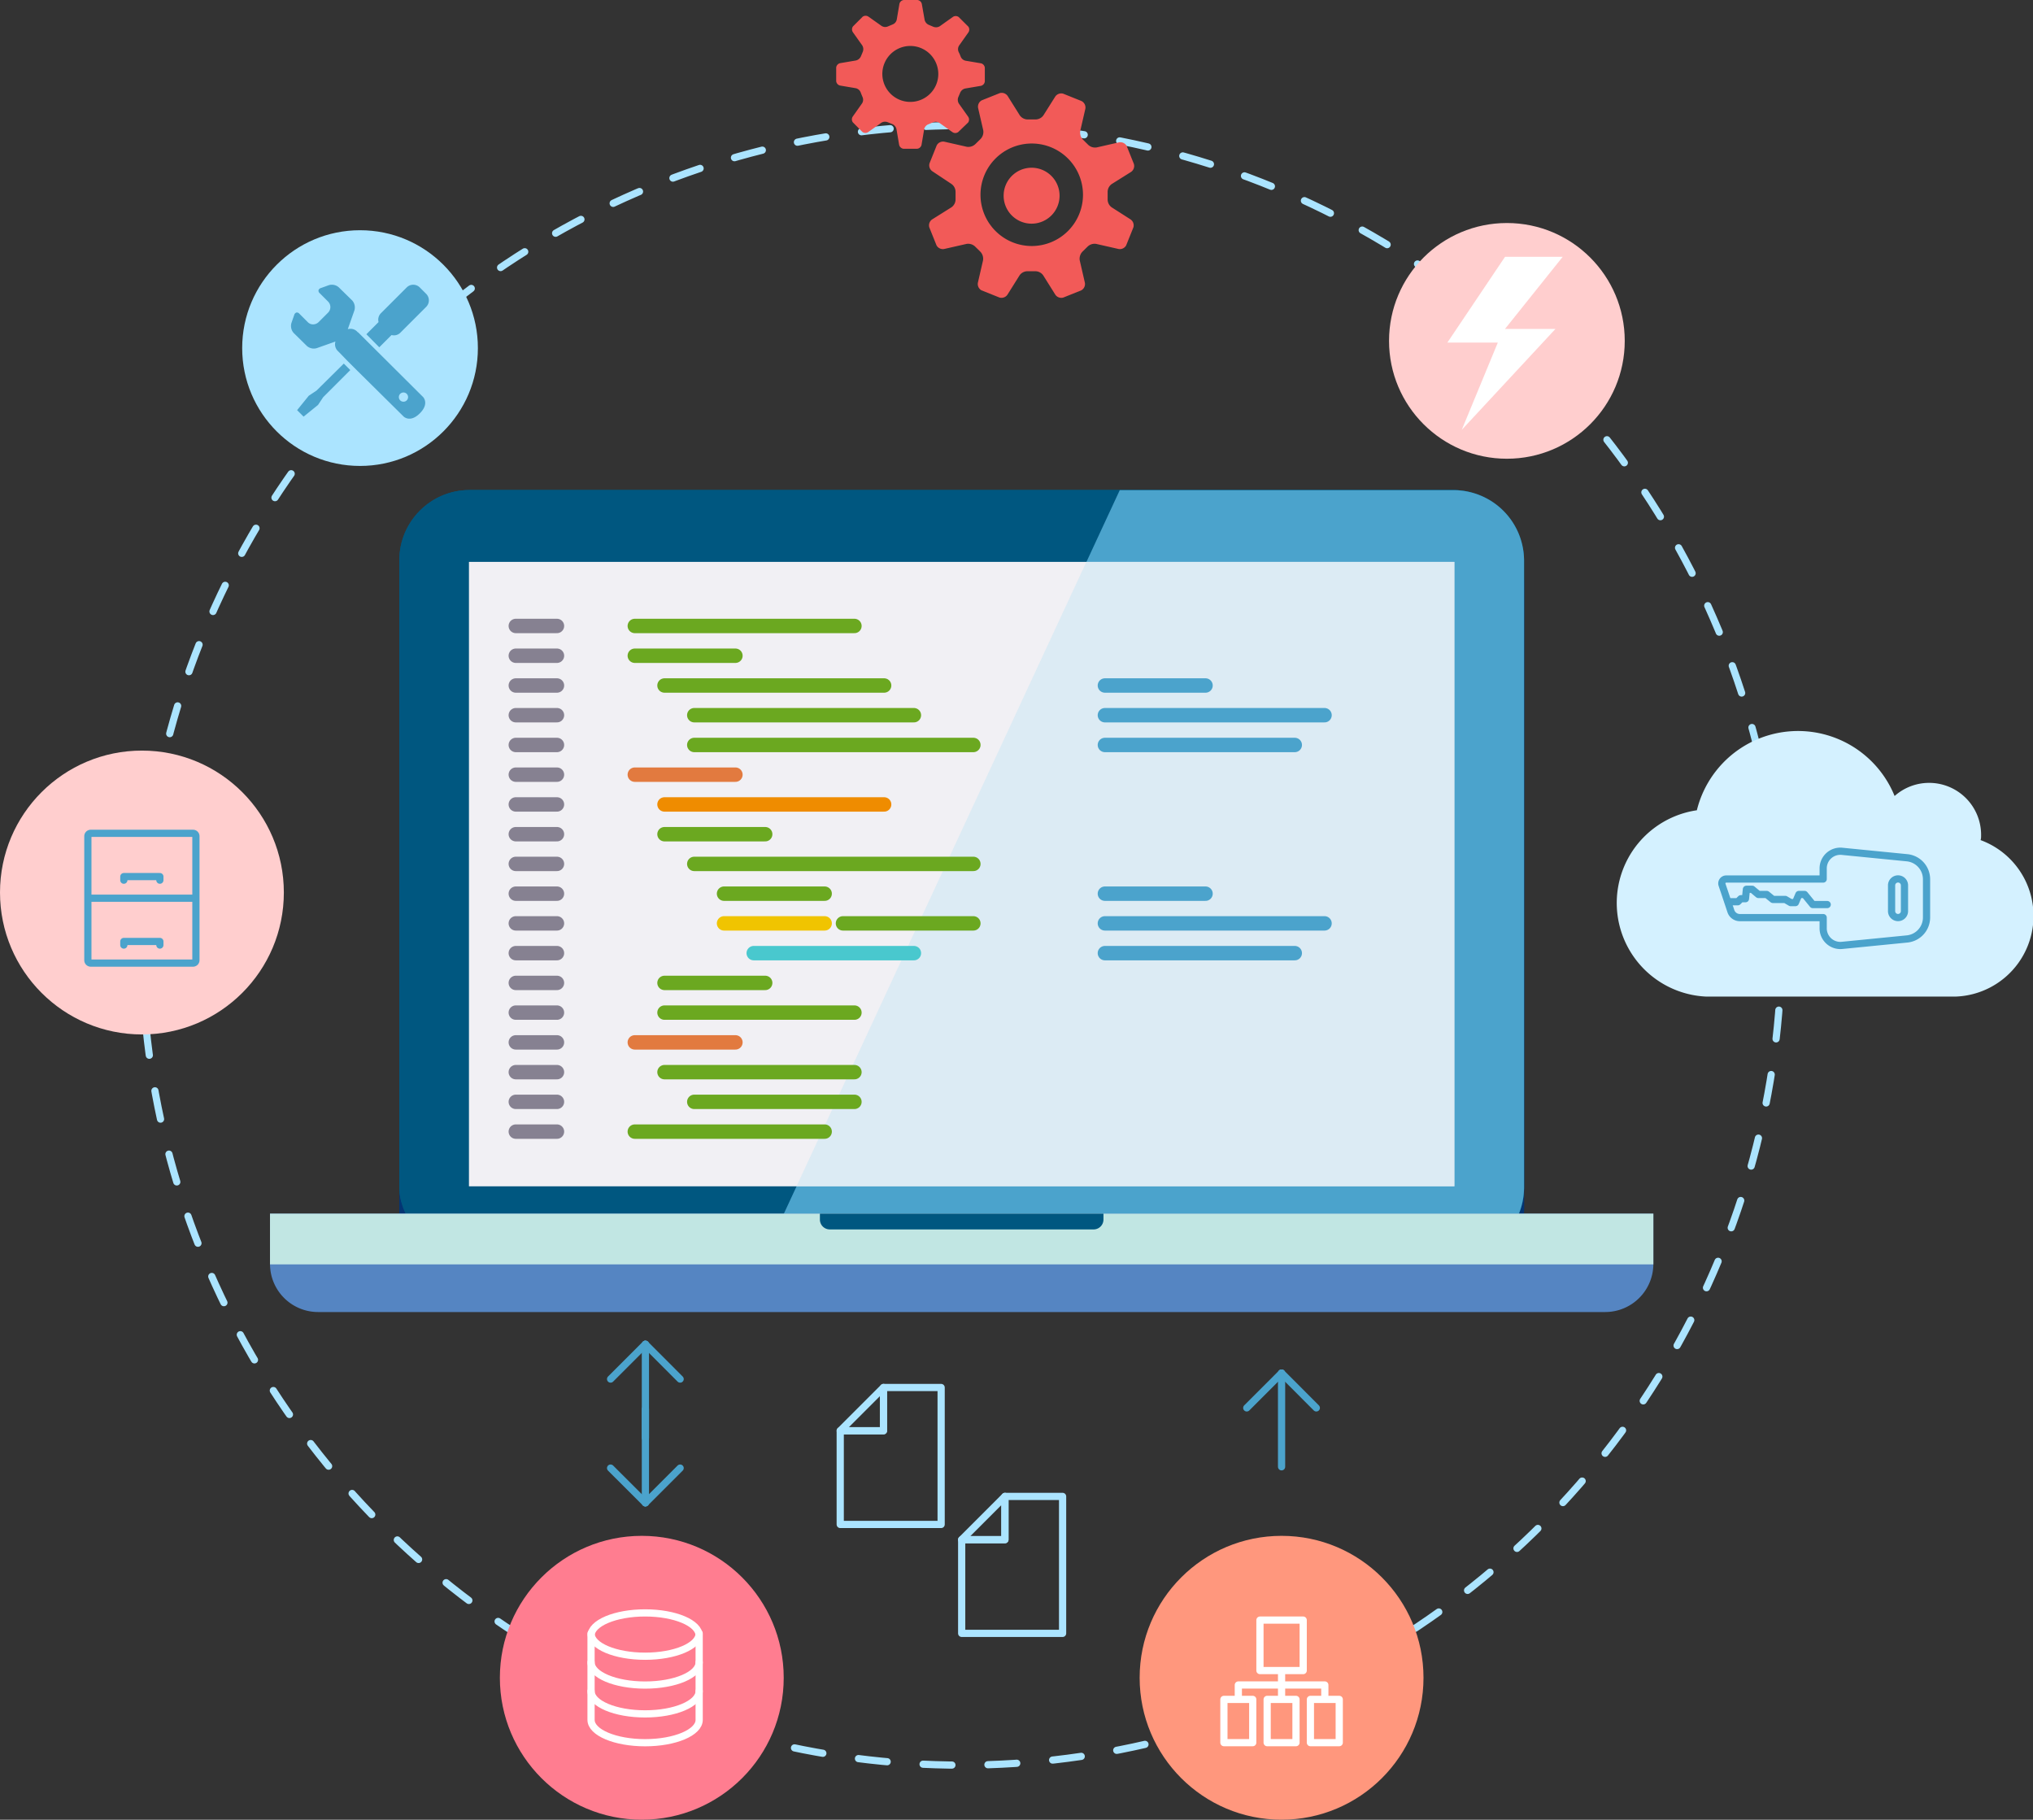 <svg xmlns="http://www.w3.org/2000/svg" viewBox="0 0 282.05 252.45"><rect x="0" y="0" width="282.05" height="252.45" fill="#333333" stroke="none"/><defs><style>.cls-1{isolation:isolate;}.cls-10,.cls-11,.cls-12,.cls-13,.cls-14,.cls-15,.cls-16,.cls-2,.cls-21,.cls-22,.cls-24{fill:none;stroke-linecap:round;stroke-linejoin:round;}.cls-2,.cls-21{stroke:#abe4ff;}.cls-2{stroke-dasharray:4 5;}.cls-3{fill:#043573;}.cls-4{fill:#005780;}.cls-27,.cls-5{fill:#4ba3cc;}.cls-5,.cls-7{mix-blend-mode:multiply;}.cls-6{fill:#f1f0f4;}.cls-7{fill:#c8e6f5;opacity:0.5;}.cls-8{fill:#5585c2;}.cls-9{fill:#c1e6e3;}.cls-10{stroke:#868191;}.cls-10,.cls-11,.cls-12,.cls-13,.cls-14,.cls-15,.cls-16{stroke-width:2px;}.cls-11{stroke:#6ba820;}.cls-12{stroke:#e27a3f;}.cls-13{stroke:#ef8c00;}.cls-14{stroke:#f0c401;}.cls-15{stroke:#49c8ce;}.cls-16,.cls-22{stroke:#4ba3cc;}.cls-17{fill:#f25a58;}.cls-18{fill:#d4f1ff;}.cls-19{fill:#ffcece;}.cls-20{fill:#abe4ff;}.cls-23{fill:#ff977d;}.cls-24{stroke:#fff;}.cls-25{fill:#ff7d90;}.cls-26{fill:#fff;}</style></defs><title>totality-service-icon</title><g class="cls-1"><g id="Layer_2" data-name="Layer 2"><g id="Layer_2-2" data-name="Layer 2"><circle class="cls-2" cx="133.42" cy="131.15" r="113.73"/><rect class="cls-3" x="55.4" y="70.98" width="156.04" height="106.51" rx="9.75" ry="9.75"/><rect class="cls-3" x="55.4" y="70.98" width="156.04" height="106.51" rx="9.75" ry="9.75"/><path class="cls-3" d="M201.69,177.49a9.78,9.78,0,0,0,9.75-9.75v-87A9.78,9.78,0,0,0,201.69,71H155.35L105.91,177.49Z"/><rect class="cls-3" x="65.06" y="80.95" width="136.72" height="86.63"/><polygon class="cls-3" points="110.51 167.57 201.78 167.57 201.78 80.95 150.72 80.95 110.51 167.57"/><rect class="cls-4" x="55.4" y="67.98" width="156.04" height="106.51" rx="9.75" ry="9.75"/><rect class="cls-4" x="55.4" y="67.98" width="156.04" height="106.51" rx="9.75" ry="9.75"/><path class="cls-4" d="M201.69,174.49a9.78,9.78,0,0,0,9.75-9.75v-87A9.78,9.78,0,0,0,201.69,68H155.35L105.91,174.49Z"/><rect class="cls-4" x="65.06" y="77.95" width="136.72" height="86.63"/><polygon class="cls-4" points="110.51 164.57 201.78 164.57 201.78 77.95 150.72 77.95 110.51 164.57"/><path class="cls-5" d="M201.69,174.49a9.78,9.78,0,0,0,9.75-9.75v-87A9.78,9.78,0,0,0,201.69,68H155.35L105.91,174.49Z"/><rect class="cls-6" x="65.06" y="77.95" width="136.72" height="86.63"/><polygon class="cls-7" points="110.51 164.57 201.78 164.57 201.78 77.95 150.72 77.95 110.51 164.57"/><path class="cls-8" d="M37.46,168.37v7a6.67,6.67,0,0,0,6.65,6.65H222.73a6.68,6.68,0,0,0,6.65-6.65v-7Z"/><rect class="cls-9" x="37.46" y="168.37" width="191.92" height="7.04"/><path class="cls-4" d="M113.75,168.37v.83a1.37,1.37,0,0,0,1.36,1.36h36.62a1.37,1.37,0,0,0,1.36-1.36v-.83Z"/><line class="cls-10" x1="71.56" y1="86.84" x2="77.27" y2="86.84"/><line class="cls-10" x1="71.56" y1="90.97" x2="77.27" y2="90.97"/><line class="cls-10" x1="71.56" y1="95.1" x2="77.27" y2="95.1"/><line class="cls-10" x1="71.56" y1="99.22" x2="77.27" y2="99.22"/><line class="cls-10" x1="71.56" y1="103.35" x2="77.27" y2="103.35"/><line class="cls-10" x1="71.56" y1="107.47" x2="77.27" y2="107.47"/><line class="cls-10" x1="71.56" y1="111.6" x2="77.27" y2="111.6"/><line class="cls-10" x1="71.56" y1="115.73" x2="77.27" y2="115.73"/><line class="cls-10" x1="71.56" y1="119.85" x2="77.27" y2="119.85"/><line class="cls-10" x1="71.56" y1="123.98" x2="77.27" y2="123.98"/><line class="cls-10" x1="71.56" y1="128.1" x2="77.27" y2="128.1"/><line class="cls-10" x1="71.56" y1="132.23" x2="77.27" y2="132.23"/><line class="cls-10" x1="71.56" y1="136.36" x2="77.27" y2="136.36"/><line class="cls-10" x1="71.56" y1="140.48" x2="77.27" y2="140.48"/><line class="cls-10" x1="71.56" y1="144.61" x2="77.27" y2="144.61"/><line class="cls-10" x1="71.56" y1="148.74" x2="77.27" y2="148.74"/><line class="cls-10" x1="71.56" y1="152.86" x2="77.27" y2="152.86"/><line class="cls-10" x1="71.56" y1="156.99" x2="77.27" y2="156.99"/><line class="cls-11" x1="88.07" y1="86.84" x2="118.54" y2="86.84"/><line class="cls-11" x1="88.07" y1="90.97" x2="102.03" y2="90.97"/><line class="cls-11" x1="92.19" y1="95.1" x2="122.66" y2="95.1"/><line class="cls-11" x1="96.32" y1="99.22" x2="126.79" y2="99.22"/><line class="cls-11" x1="96.32" y1="103.35" x2="135.04" y2="103.35"/><line class="cls-12" x1="88.07" y1="107.47" x2="102.03" y2="107.47"/><line class="cls-13" x1="92.19" y1="111.6" x2="122.66" y2="111.6"/><line class="cls-11" x1="92.19" y1="115.73" x2="106.16" y2="115.73"/><line class="cls-11" x1="96.32" y1="119.85" x2="135.04" y2="119.85"/><line class="cls-11" x1="100.45" y1="123.98" x2="114.41" y2="123.98"/><line class="cls-14" x1="100.45" y1="128.1" x2="114.41" y2="128.1"/><line class="cls-11" x1="116.95" y1="128.1" x2="135.04" y2="128.1"/><line class="cls-15" x1="104.57" y1="132.23" x2="126.79" y2="132.23"/><line class="cls-16" x1="153.29" y1="123.98" x2="167.25" y2="123.98"/><line class="cls-16" x1="153.29" y1="128.1" x2="183.76" y2="128.1"/><line class="cls-16" x1="153.29" y1="132.23" x2="179.63" y2="132.23"/><line class="cls-16" x1="153.29" y1="95.1" x2="167.25" y2="95.1"/><line class="cls-16" x1="153.29" y1="99.22" x2="183.76" y2="99.22"/><line class="cls-16" x1="153.29" y1="103.35" x2="179.63" y2="103.35"/><line class="cls-11" x1="92.19" y1="136.36" x2="106.16" y2="136.36"/><line class="cls-11" x1="92.19" y1="140.48" x2="118.54" y2="140.48"/><line class="cls-12" x1="88.07" y1="144.61" x2="102.03" y2="144.61"/><line class="cls-11" x1="92.19" y1="148.74" x2="118.54" y2="148.74"/><line class="cls-11" x1="96.32" y1="152.86" x2="118.54" y2="152.86"/><line class="cls-11" x1="88.07" y1="156.99" x2="114.41" y2="156.99"/><path class="cls-17" d="M154.24,28.77a1.34,1.34,0,0,1-.57-1.14s0-.07,0-.48,0-.48,0-.48a1.34,1.34,0,0,1,.57-1.14l2.68-1.68a1,1,0,0,0,.39-1.11l-1-2.49a1,1,0,0,0-1.07-.5l-3.08.7a1.39,1.39,0,0,1-1.22-.39l-.68-.67a1.41,1.41,0,0,1-.39-1.23l.71-3.08A1,1,0,0,0,150,14l-2.49-1a1,1,0,0,0-1.11.4L144.76,16a1.34,1.34,0,0,1-1.14.57h-1a1.34,1.34,0,0,1-1.14-.57l-1.68-2.68a1,1,0,0,0-1.1-.4l-2.5,1a1,1,0,0,0-.5,1.07l.71,3.08a1.41,1.41,0,0,1-.39,1.23l-.68.67a1.4,1.4,0,0,1-1.23.39l-3.08-.7a1,1,0,0,0-1.07.5l-1,2.49a1,1,0,0,0,.39,1.11L132,25.52a1.35,1.35,0,0,1,.57,1.14s0,.07,0,.48,0,.48,0,.48a1.34,1.34,0,0,1-.57,1.14l-2.68,1.68a1,1,0,0,0-.39,1.11l1,2.49a1,1,0,0,0,1.07.5l3.08-.7a1.4,1.4,0,0,1,1.23.39l.68.67a1.41,1.41,0,0,1,.39,1.23l-.71,3.08a1,1,0,0,0,.5,1.07l2.5,1a1,1,0,0,0,1.1-.4l1.68-2.68a1.34,1.34,0,0,1,1.14-.57h1a1.34,1.34,0,0,1,1.14.57l1.68,2.68a1,1,0,0,0,1.11.4l2.49-1a1,1,0,0,0,.5-1.07l-.71-3.08a1.41,1.41,0,0,1,.39-1.23l.68-.67a1.39,1.39,0,0,1,1.22-.39l3.08.7a1,1,0,0,0,1.07-.5l1-2.49a1,1,0,0,0-.39-1.11Zm-11.1,5.36A7.11,7.11,0,1,1,150.25,27,7.11,7.11,0,0,1,143.14,34.13Zm-9.2-25.71a.94.94,0,0,1-.67-.59l-.12-.31L133,7.21a.93.93,0,0,1,.06-.89l1.28-1.81a.7.7,0,0,0,0-.82L133,2.36a.7.7,0,0,0-.82,0l-1.8,1.28a1,1,0,0,1-.9.07l-.62-.26a1,1,0,0,1-.58-.69L127.89.55a.7.7,0,0,0-.61-.55h-1.89a.69.69,0,0,0-.61.55l-.37,2.18a.94.94,0,0,1-.59.67l-.31.13-.31.13a.93.93,0,0,1-.89-.06l-1.81-1.28a.7.7,0,0,0-.82,0l-1.34,1.34a.71.71,0,0,0,0,.83l1.28,1.8a1,1,0,0,1,.08.9l-.26.62a1,1,0,0,1-.69.58l-2.18.37a.7.7,0,0,0-.56.61v1.89a.7.7,0,0,0,.55.61l2.18.37a.94.94,0,0,1,.67.59s0,0,.12.31l.13.31a.93.93,0,0,1-.06.89l-1.28,1.81a.7.7,0,0,0,0,.82l1.33,1.34a.7.7,0,0,0,.82,0l1.8-1.28a1,1,0,0,1,.9-.07l.62.25a1,1,0,0,1,.58.69l.37,2.18a.71.71,0,0,0,.61.56h1.89a.7.7,0,0,0,.61-.55l.37-2.18a.94.94,0,0,1,.59-.67l.31-.13.31-.13a.94.94,0,0,1,.89.06l1.8,1.28a.69.69,0,0,0,.82,0L134.31,17a.7.7,0,0,0,0-.82l-1.28-1.81a1,1,0,0,1-.08-.89l.26-.62a1,1,0,0,1,.69-.58l2.18-.37a.7.7,0,0,0,.55-.61V9.39a.7.7,0,0,0-.55-.61Zm-6.16,5.42a3.88,3.88,0,1,1,2.1-5.06A3.87,3.87,0,0,1,127.78,13.84ZM147,27.15a3.88,3.88,0,1,1-3.88-3.88A3.88,3.88,0,0,1,147,27.15Z"/><path class="cls-18" d="M235.41,112.43a14.46,14.46,0,0,1,27.44-2,7.21,7.21,0,0,1,12,5.47c0,.22,0,.43-.07.65a11.2,11.2,0,0,1-3.56,21.71H236.75a13,13,0,0,1-1.34-25.85Z"/><circle class="cls-19" cx="19.69" cy="123.82" r="19.69"/><circle class="cls-20" cx="49.95" cy="48.29" r="16.35"/><circle class="cls-19" cx="209.06" cy="47.29" r="16.35"/><polygon class="cls-21" points="116.57 198.49 122.57 192.49 122.57 198.49 116.57 198.49"/><polygon class="cls-21" points="122.57 198.49 122.57 192.49 130.57 192.49 130.57 211.49 116.57 211.49 116.57 198.49 122.57 198.49"/><polygon class="cls-21" points="133.42 213.6 139.42 207.6 139.42 213.6 133.42 213.6"/><polygon class="cls-21" points="139.42 213.6 139.42 207.6 147.42 207.6 147.42 226.6 133.42 226.6 133.42 213.6 139.42 213.6"/><path class="cls-22" d="M239.3,123.9l.85,2.55a1.32,1.32,0,0,0,1.17.85h11.62v1.43a2.38,2.38,0,0,0,2.67,2.42l9-.89a3,3,0,0,0,2.67-2.94v-5.37a3,3,0,0,0-2.67-2.95l-9-.89a2.38,2.38,0,0,0-2.67,2.41v1.43h-13.4a.61.61,0,0,0-.61.85l.07.22Z"/><path class="cls-22" d="M262.43,126.4v-3.57a.89.89,0,0,1,1.79,0v3.57a.89.89,0,0,1-1.79,0Z"/><polyline class="cls-22" points="253.5 125.49 251.5 125.49 250.36 124.09 249.57 124.09 249.09 125.22 248.43 125.22 247.68 124.78 245.96 124.78 245.11 124.09 243.95 124.09 243.09 123.37 242.29 123.37 242.16 124.68 241.52 124.68 241.1 125.1 239.94 125.1"/><path class="cls-22" d="M12.56,115.61H26.81a.4.4,0,0,1,.37.41V133.2a.4.4,0,0,1-.37.41H12.56a.4.4,0,0,1-.37-.41V116A.4.4,0,0,1,12.56,115.61Z"/><line class="cls-22" x1="26.69" y1="124.61" x2="12.69" y2="124.61"/><polyline class="cls-22" points="22.18 122.11 22.18 121.61 17.18 121.61 17.18 122.11"/><polyline class="cls-22" points="22.18 131.11 22.18 130.61 17.18 130.61 17.18 131.11"/><line class="cls-22" x1="177.8" y1="190.49" x2="172.97" y2="195.32"/><line class="cls-22" x1="182.62" y1="195.32" x2="177.8" y2="190.49"/><line class="cls-22" x1="177.8" y1="203.49" x2="177.8" y2="190.49"/><line class="cls-22" x1="89.54" y1="186.49" x2="84.71" y2="191.32"/><line class="cls-22" x1="94.36" y1="191.32" x2="89.54" y2="186.49"/><line class="cls-22" x1="89.54" y1="199.49" x2="89.54" y2="186.49"/><line class="cls-22" x1="89.54" y1="208.49" x2="94.36" y2="203.67"/><line class="cls-22" x1="84.71" y1="203.67" x2="89.54" y2="208.49"/><line class="cls-22" x1="89.54" y1="195.49" x2="89.54" y2="208.49"/><circle class="cls-23" cx="177.8" cy="232.76" r="19.69"/><rect class="cls-24" x="174.8" y="224.76" width="6" height="7"/><rect class="cls-24" x="181.8" y="235.76" width="4" height="6"/><rect class="cls-24" x="169.8" y="235.76" width="4" height="6"/><rect class="cls-24" x="175.8" y="235.76" width="4" height="6"/><line class="cls-24" x1="177.8" y1="232.26" x2="177.8" y2="235.26"/><polyline class="cls-24" points="183.8 235.26 183.8 233.76 171.8 233.76 171.8 235.26"/><circle class="cls-25" cx="89.04" cy="232.76" r="19.69"/><path class="cls-24" d="M82,226.93V238.6c0,1.75,3.36,3.17,7.5,3.17s7.5-1.42,7.5-3.17V226.93c0-1.75-3.36-3.17-7.5-3.17S82,225.18,82,226.93Z"/><path class="cls-24" d="M97,234.6c0,1.75-3.36,3.17-7.5,3.17S82,236.35,82,234.6"/><path class="cls-24" d="M97,230.6c0,1.75-3.36,3.17-7.5,3.17S82,232.35,82,230.6"/><path class="cls-24" d="M97,226.6c0,1.75-3.36,3.17-7.5,3.17S82,228.35,82,226.6"/><polygon class="cls-26" points="208.8 35.63 216.8 35.63 208.8 45.63 215.8 45.63 202.8 59.63 207.8 47.53 200.8 47.53 208.8 35.63"/><path class="cls-27" d="M43.92,54.18l-1.08.72-1.62,2,.9.9,2-1.62.72-1.08,3.76-3.76-.9-.9Zm6.91-7.81,1.79,1.81,1.7-1.7a1.26,1.26,0,0,0,1.21-.31l3.6-3.6a1.28,1.28,0,0,0,0-1.8l-.9-.9a1.28,1.28,0,0,0-1.8,0l-3.6,3.6a1.27,1.27,0,0,0-.31,1.21m-2.9,1.4a1.29,1.29,0,0,0-1.37-.41l.92-2.61a1.46,1.46,0,0,0-.3-1.37L47,39.86a1.45,1.45,0,0,0-1.37-.3l-1.11.4a.47.47,0,0,0-.33.3.44.44,0,0,0,.16.41l1.17,1.17a1.09,1.09,0,0,1,0,1.53l-1.3,1.3a1.1,1.1,0,0,1-.76.33,1,1,0,0,1-.76-.31l-1.17-1.17a.44.44,0,0,0-.41-.16.48.48,0,0,0-.3.33l-.39,1.12a1.47,1.47,0,0,0,.3,1.37L42.58,48a1.45,1.45,0,0,0,1.36.3l2.6-.92a1.3,1.3,0,0,0,.4,1.38l0,0h0L48.14,50h0l1.37,1.37L56,57.79s.9.9,2.25-.45.45-2.26.45-2.26l-6.49-6.46-1.81-1.8-.7-.7Zm5.9,8.56a.64.64,0,1,1,0,.9A.64.64,0,0,1,55.52,54.64Z"/></g></g></g></svg>